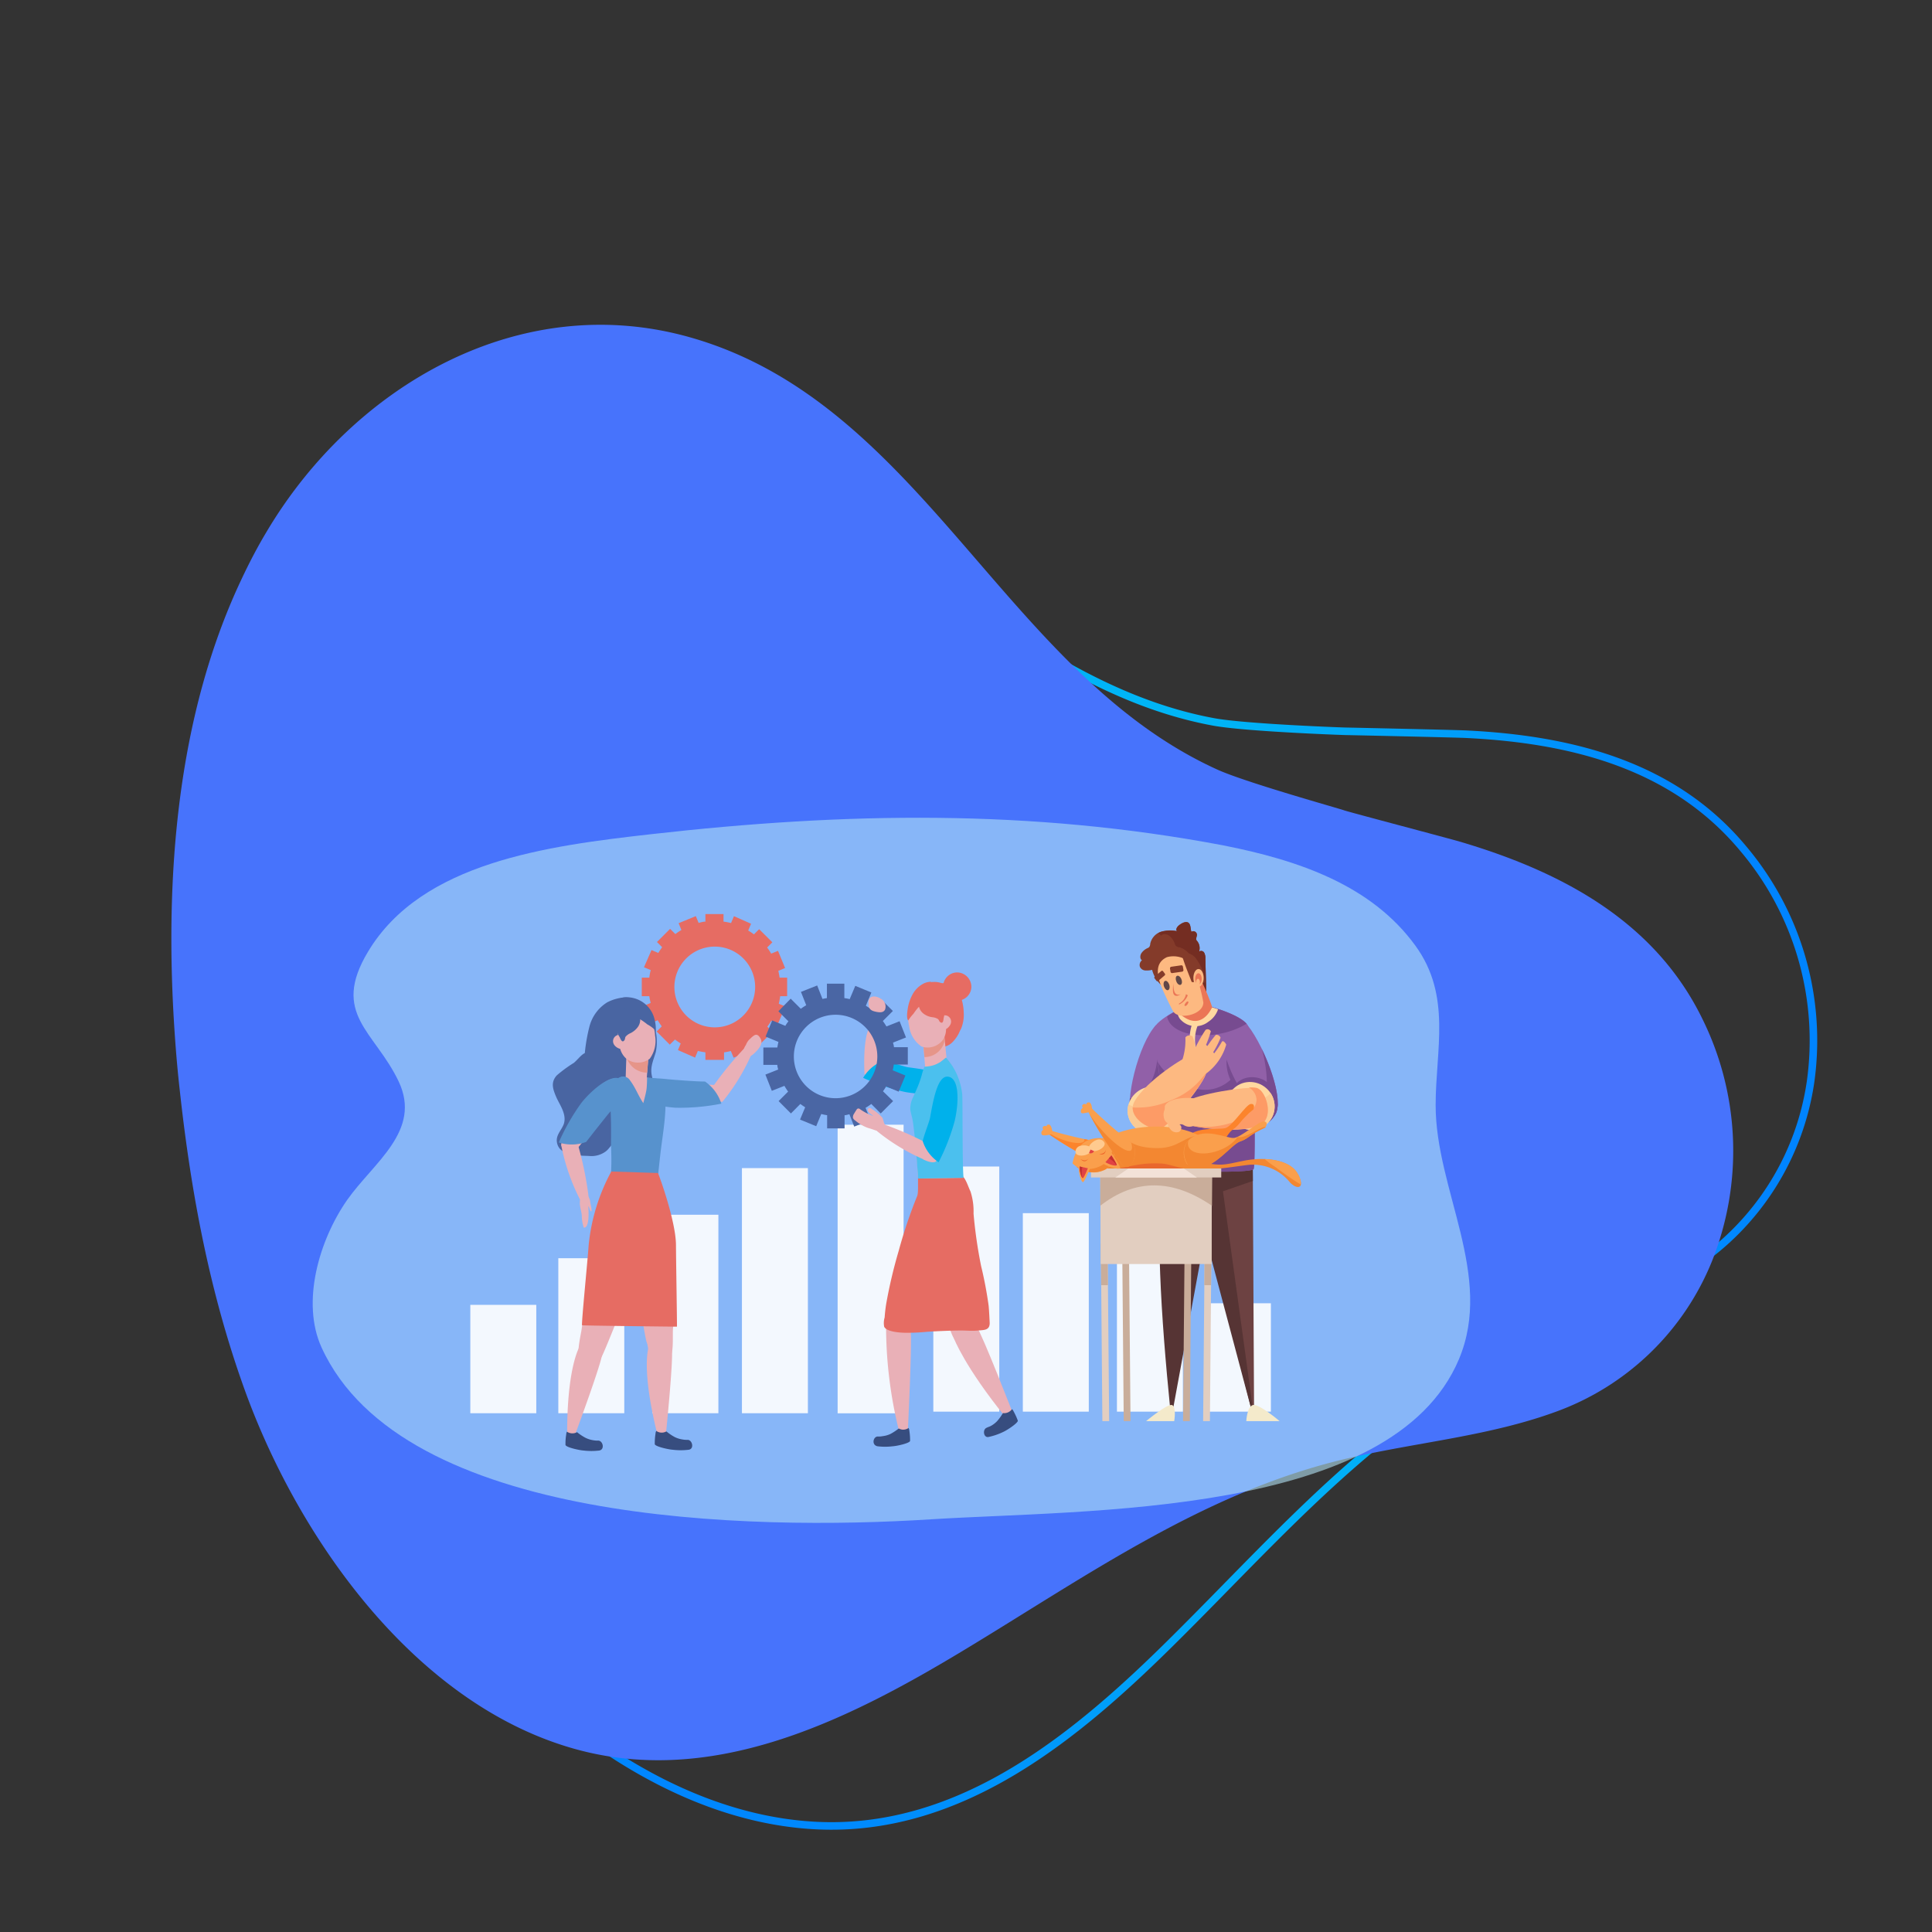 <svg xmlns="http://www.w3.org/2000/svg" xmlns:xlink="http://www.w3.org/1999/xlink" viewBox="0 0 256 256"><rect x="0" y="0" width="256" height="256" fill="#333333" stroke="none"/><defs><style>.cls-1{isolation:isolate;}.cls-2{fill:none;stroke-miterlimit:10;stroke:url(#radial-gradient);}.cls-3{fill:#4773fc;}.cls-4{fill:#b3e2f5;opacity:0.6;mix-blend-mode:multiply;}.cls-5{fill:#fff;opacity:0.9;}.cls-6{fill:#e66c63;}.cls-7{fill:#4965a2;}.cls-8{fill:#e9b0b7;}.cls-9{fill:#5792cd;}.cls-10{fill:#374d7f;}.cls-11{fill:#e69589;}.cls-12{fill:#00b1eb;}.cls-13{fill:#4a66a4;}.cls-14{fill:#4bc0ee;}.cls-15{fill:#563434;}.cls-16{fill:#6d4242;}.cls-17{fill:#9160a8;}.cls-18{fill:#774b90;}.cls-19{fill:#ffd8a0;}.cls-20{fill:#fbca93;}.cls-21{fill:#fdb981;}.cls-22{fill:#fd9b66;}.cls-23{fill:#fa9f4c;}.cls-24{fill:#fc842c;}.cls-25{fill:#c9ad9a;}.cls-26{fill:#e2cec0;}.cls-27{fill:#f38731;}.cls-28{fill:#e9672d;}.cls-29{fill:#f3e2d8;}.cls-30{fill:#e14343;}.cls-31{fill:#c53030;}.cls-32{fill:#f4eacb;}.cls-33{fill:#ffca8f;}.cls-34{fill:#ed6228;}.cls-35{fill:#843b2a;}.cls-36{fill:#742d22;}.cls-37{fill:#eb7656;}.cls-38{fill:#604747;}</style><radialGradient id="radial-gradient" cx="133.87" cy="149.27" r="100.3" gradientUnits="userSpaceOnUse"><stop offset="0.1" stop-color="#00f5eb"></stop><stop offset="0.68" stop-color="#00a9f8"></stop><stop offset="1" stop-color="#0084ff"></stop></radialGradient></defs><g class="cls-1"><g id="Layer_1" data-name="Layer 1"><path class="cls-2" d="M231,112.46c-9.24-11.12-22.82-14.49-36.66-15.17-1.49-.08-15.49-.38-16.06-.39s-13.39-.48-17.51-1.25C130.4,90,111.28,57.83,79.39,56.6c-23.58-.9-42,16.89-48.51,38.42-.69,2.26-1.26,4.55-1.72,6.84h0c-4,19.7-.5,40.77,5.42,59.72.84,2.68,1.74,5.36,2.71,8,4.73,13,10.25,25.11,17.59,36.21,11.48,17.4,31.51,35.05,53.33,36.11,19.27.93,34.64-12,47.5-24.79,13.59-13.49,26.3-28.29,43.68-37,.18-.1.38-.19.57-.28,8.16-4,16.86-7,24.44-12.09a35.26,35.26,0,0,0,15.51-24.41h0A39.38,39.38,0,0,0,231,112.46Z"></path><path class="cls-3" d="M225.57,135c-6.34-13-18.73-19.5-32-23.44-1.43-.43-15-4-15.51-4.2s-12.9-3.65-16.72-5.37c-28.17-12.76-39.12-48.5-69.79-57.26-22.7-6.49-44.8,6.43-56.26,25.79-1.2,2-2.3,4.12-3.29,6.23v0c-8.59,18.17-10.17,39.48-8.91,59.3.18,2.8.41,5.62.73,8.42,1.5,13.77,4,26.83,8.48,39.35,7,19.63,22.28,41.54,43.23,47.74,18.5,5.49,36.5-3.45,52-12.79,16.4-9.88,32.26-21.24,51.22-25.57l.62-.14c8.88-2,18.05-2.83,26.61-5.93a35.26,35.26,0,0,0,20.86-20h0A39.42,39.42,0,0,0,225.57,135Z"></path><path class="cls-4" d="M162,112c-25.45-4.81-50-4.38-75.68-1.47-13.84,1.56-30.43,3.72-37.54,15.55-5,8.3.9,10.56,4.06,17.25C55.9,149.85,49.53,154,46,159c-3.72,5.33-6.12,13.57-3.39,19.55,10.71,23.46,57,24.28,80.7,22.77,20.67-1.31,61.17-.28,70-21.2,4.68-11.11-3.1-22.49-3.08-33.7,0-7.28,2.15-14.48-2.68-21.11C181.78,117.36,172.22,114,162,112Z"></path><rect class="cls-5" x="110.99" y="149.03" width="8.74" height="38.24"></rect><rect class="cls-5" x="98.31" y="154.78" width="8.74" height="32.48"></rect><rect class="cls-5" x="86.45" y="160.96" width="8.74" height="26.3"></rect><rect class="cls-5" x="62.32" y="172.9" width="8.74" height="14.36"></rect><rect class="cls-5" x="73.98" y="166.72" width="8.74" height="20.54"></rect><rect class="cls-5" x="123.67" y="154.57" width="8.74" height="32.48"></rect><rect class="cls-5" x="135.53" y="160.75" width="8.74" height="26.3"></rect><rect class="cls-5" x="159.66" y="172.69" width="8.74" height="14.36"></rect><rect class="cls-5" x="148" y="166.51" width="8.74" height="20.54"></rect><path class="cls-6" d="M104.3,132v-2.46h-1a8.43,8.43,0,0,0-.17-.9l.9-.37-.94-2.28-.9.37q-.25-.42-.54-.81l.69-.69-1.75-1.74-.69.69a6.72,6.72,0,0,0-.76-.51l.38-.9-2.27-1-.38.91a7.6,7.6,0,0,0-1-.19v-1H93.47v1c-.3,0-.6.1-.9.17l-.37-.9-2.28.94.37.9a7.46,7.46,0,0,0-.8.54l-.7-.69-1.74,1.74.69.69c-.18.24-.35.5-.51.76l-.9-.38-1,2.28.9.37a6,6,0,0,0-.19,1h-1V132h1a8.43,8.43,0,0,0,.18.9l-.9.37.94,2.28.89-.36q.25.42.54.81l-.68.68,1.74,1.74.69-.68a7.85,7.85,0,0,0,.76.52l-.37.88,2.27,1,.37-.89c.32.08.64.14,1,.19v1h2.47v-1a6.83,6.83,0,0,0,.9-.18l.37.89,2.28-.94-.37-.89a7.13,7.13,0,0,0,.81-.54l.68.68,1.75-1.74-.68-.68c.18-.25.35-.5.51-.77l.89.38,1-2.28-.89-.37a9.59,9.59,0,0,0,.19-1Zm-9.6,4.13a5.35,5.35,0,1,1,5.36-5.35A5.35,5.35,0,0,1,94.7,136.13Z"></path><path class="cls-7" d="M78.11,136a23,23,0,0,0-.62,3.54c-.5.23-1,.93-1.46,1.3a17.84,17.84,0,0,0-2.25,1.65c-.83.92-.53,1.8-.09,2.84s1.47,2.32,1,3.65c-.36.91-1.18,1.53-.83,2.65.49,1.56,2.88,1.48,4.18,1.54a3.19,3.19,0,0,0,2.21-.59c.56-.41.81-1.13,1.5-1.37,1.14-.38,2.9.78,3.75-.06,1.2-1.22,1.36-4.19,1.41-5.78a8,8,0,0,0-.46-2.51c-.39-1.37.07-2.17.45-3.47a6.85,6.85,0,0,0,0-2.67,5.64,5.64,0,0,0-.29-2.07,3.8,3.8,0,0,0-3.28-2.5,5.87,5.87,0,0,0-2.88.67A5.33,5.33,0,0,0,78.11,136Z"></path><path class="cls-8" d="M95.79,144.09c.08.15.28,1.71-.36,1.8a56,56,0,0,1-6.11.5c-2.56.1-5.41-.68-5.21-2.22.18-1.35,3.84-.79,6.8-.47.63.07,1.43-.08,3.48.05C94.39,143.75,95.49,143.76,95.79,144.09Z"></path><path class="cls-8" d="M95.72,146c-.38,0-1.5-.26-1.65-.82s0-.63,0-.63a44.7,44.7,0,0,1,4.35-5.43c1.32-1.38,1.21.45,1.21.45A26.81,26.81,0,0,1,95.72,146Z"></path><path class="cls-9" d="M93.42,143.31c-1.29,0-4.33-.25-4.84-.3-3-.32-4.39-.11-4.57,1.24-.2,1.54,3,2.36,5.51,2.53a28.16,28.16,0,0,0,6.06-.54A5.58,5.58,0,0,0,93.42,143.31Z"></path><path class="cls-8" d="M85.94,178.56s-1,2.69,1.12,11.34c.17.7.71.65,1,.43a.6.6,0,0,0,.19-.43s1-9.86.77-11.08S85.94,178.56,85.94,178.56Z"></path><path class="cls-8" d="M89.18,176c-.08.65.1,3.08-.3,3.59a1.88,1.88,0,0,1-2.57.27c-.44-.39-.4-1.53-.62-2s-1.72-9.89-1.84-12c-.14-2.43-.09-1.8-.12-4.23l0-2.89c0-.57-.15-1.42.58-1.56s1-1.67,1.8-1.23c1,.54,1.45,2.43,1.81,3.36A24.37,24.37,0,0,1,89.21,168c0,2.1.15,4.2.05,6.29C89.23,174.85,89.24,175.42,89.18,176Z"></path><path class="cls-10" d="M91.18,190.79c-.34,0-.45,0-.79-.06a3.41,3.41,0,0,1-1-.32,6.71,6.71,0,0,1-1-.67l-.1-.07a1.23,1.23,0,0,1-1.22,0,.21.21,0,0,1-.1-.08l0,0a.76.76,0,0,0-.11.37,8.24,8.24,0,0,0-.1,1.4c.07.32,1.81.7,2.38.74a8.76,8.76,0,0,0,2.11,0C92,192,91.76,190.88,91.18,190.79Z"></path><path class="cls-8" d="M81.35,138.39c.23.43,1.08.84,1.13.4a2.62,2.62,0,0,0-.28-1.25c-.23-.43-.17-.51-.56-.3A.84.84,0,0,0,81.35,138.39Z"></path><path class="cls-8" d="M83.05,139.07c.07-1,2.89.83,2.89.83l-.3,3.67s0-.15-1.41-.11c-.85,0-1.37.28-1.33-.51C82.92,142.46,83,139.41,83.05,139.07Z"></path><path class="cls-11" d="M83,140a2.83,2.83,0,0,0,2.74,2.13l.19-2.23s-2.82-1.79-2.89-.83c0,.11,0-.19,0,.23C83,139.32,83,140,83,140Z"></path><path class="cls-8" d="M86.09,140.29a2.58,2.58,0,0,1-3.09,0,2.65,2.65,0,0,1-.85-1.43c-.15-.64-.13-1.25-.28-1.89a4.05,4.05,0,0,1-.12-.84,2.4,2.4,0,0,1,.38-1.3,3.69,3.69,0,0,1,1-.85,3.29,3.29,0,0,1,1-.58.92.92,0,0,1,.67.2,4.68,4.68,0,0,1,2,3.62A4,4,0,0,1,86.09,140.29Z"></path><path class="cls-8" d="M76.91,178.24s-1.7,2.34-1.76,11.26c0,.72.53.81.86.67a.6.6,0,0,0,.3-.37s3.45-9.29,3.51-10.53S76.91,178.24,76.91,178.24Z"></path><path class="cls-8" d="M77.08,176.05c-.08.65-.62,2.89-.35,3.48a1.74,1.74,0,0,0,2.41.59c.51-.27.23.13.56-.31s4.29-10.42,4.88-12.4c.69-2.34.49-1.74,1.08-4.1.23-.93.46-1.87.68-2.8.13-.56.48-1.35-.2-1.65s-.64-1.87-1.48-1.61c-1,.31-2,2-2.52,2.86a24.42,24.42,0,0,0-3.28,8.19c-.49,2-1.11,4.06-1.49,6.12C77.28,174.93,77.15,175.49,77.08,176.05Z"></path><path class="cls-8" d="M87,157.59c.22-4.34,1.06-10.73.52-11.35-1-1.08.38-1.72-.32-2.59-1-1.3-4.4-1.58-5.7.3-.44.64.08,2.4,0,2.88-.23,1.06-.32,6.35-.58,10.61Z"></path><path class="cls-9" d="M87,142.93a9.24,9.24,0,0,0-1.26-.16s0,1.22-.1,1.74-.24,1.05-.4,1.66c-.71-1.06-1-2-1.75-3a1.07,1.07,0,0,0-1.8-.07,7.41,7.41,0,0,0-.64,1.72,4.06,4.06,0,0,0-.16,2c.1,1.67.08,3.35.07,5a35,35,0,0,1-.15,5.61l6.19.12c.19-.16.14-1.27.16-1.5.11-1,.22-2.07.34-3.11.24-2.12.64-4.24.68-6.38a5.14,5.14,0,0,0-.74-3C87.23,143.29,87.39,143.07,87,142.93Z"></path><path class="cls-8" d="M75.67,152.79c-.17,0-1.56-.74-1.27-1.32a56.85,56.85,0,0,1,3.1-5.29c1.39-2.15,3.68-4,4.82-3s-1.57,3.61-3.53,5.84c-.42.47-.75,1.21-2,2.82C76.75,151.85,76.11,152.74,75.67,152.79Z"></path><path class="cls-7" d="M82.5,132.31a3.62,3.62,0,0,1,.56.28,2.91,2.91,0,0,1,1.17.91,5.74,5.74,0,0,1,.46.93,1.68,1.68,0,0,1-.17,1.65,2.66,2.66,0,0,1-1,.83,1.74,1.74,0,0,0-.62.45c-.1.15-.06.34-.16.47-.33.46-.54-.23-.65-.44q.09.17-.15-.24a4.82,4.82,0,0,0-1-1.56,2,2,0,0,1-.69-1.86c.2-.7,1.23-1.2,1.86-1.4A.83.83,0,0,1,82.5,132.31Z"></path><path class="cls-7" d="M86.45,135A5.88,5.88,0,0,0,85,133a3.72,3.72,0,0,0-1.67-.81,2.26,2.26,0,0,0-1.07.06c-.15.85.87,1.68,1.41,2.25.36.39.79.38,1.22.6a9.08,9.08,0,0,1,.89.64,4.51,4.51,0,0,1,.92.65C87,136.14,86.58,135.2,86.45,135Z"></path><path class="cls-6" d="M89.57,165c0-3-2.08-8.89-2.39-9.57L81,155.23A25.67,25.67,0,0,0,78,165c-.14,2.1-.94,10-.88,10.6,0,.06,12.58.19,12.58.19C89.72,175.25,89.58,167.09,89.57,165Z"></path><path class="cls-8" d="M74.37,151.76c.26-.28,1.16-1,1.68-.75s.46.43.46.43a44.92,44.92,0,0,1,1.44,6.8c.22,1.91-1.12.66-1.12.66A27.24,27.24,0,0,1,74.37,151.76Z"></path><path class="cls-8" d="M78.23,159.42a2,2,0,0,0-.43-1.12h0v.14s0-.14,0,.05v0a.39.39,0,0,0-.38-.24c-.54,0-.6.85-.59,1.24s.2,1,.26,1.54a5.2,5.2,0,0,0,.26,1.63c.63.1.69-1.41.61-2.7,0-.45.2.53.36.55S78.3,159.71,78.23,159.42Z"></path><path class="cls-9" d="M77.67,151.31c.77-1,2.69-3.41,3-3.79,2-2.23,2.61-3.53,1.61-4.46s-3.64,1.07-5.24,3.07a28.37,28.37,0,0,0-3,5.25A5.55,5.55,0,0,0,77.67,151.31Z"></path><path class="cls-8" d="M98.84,138.46a1.92,1.92,0,0,0-.37,1.15l0,0,.1-.11s-.06.13,0,0l0,0a.42.42,0,0,0,.16.43c.47.32,1-.14,1.34-.48s1-1,.78-1.67c-.09-.25-.35-.68-.66-.67s-.69.45-.86.59A2,2,0,0,0,98.84,138.46Z"></path><path class="cls-10" d="M79.34,190.89c-.34,0-.45,0-.79-.06a3.44,3.44,0,0,1-1-.33,6.74,6.74,0,0,1-1-.66l-.09-.07a1.28,1.28,0,0,1-1.23,0,.15.15,0,0,1-.09-.08.08.08,0,0,0,0,0,.66.66,0,0,0-.11.36,7.49,7.49,0,0,0-.1,1.41c.07.32,1.8.7,2.37.74a8.84,8.84,0,0,0,2.12,0C80.13,192.06,79.92,191,79.34,190.89Z"></path><path class="cls-8" d="M114.55,142.34c.33.18,1.38.55,1.78.16s.29-.54.29-.54c-.07-1.3-.18-2.59-.35-3.87a5.2,5.2,0,0,0-.28-1.74c-.31-.4-.09-.75-.55-.8C115.6,135.85,114.28,136.15,114.55,142.34Z"></path><path class="cls-12" d="M117.07,140.54c1.23.26,2.77.82,3.26.88,2.86.37,5.56.83,5.42,2.15-.16,1.5-3.34,1.56-5.79,1.13a27.66,27.66,0,0,1-5.59-1.88A5.36,5.36,0,0,1,117.07,140.54Z"></path><path class="cls-13" d="M120.29,141.06v-2.3h-1.84c0-.21-.08-.41-.12-.61l1.72-.68-.85-2.15-1.74.69q-.22-.37-.48-.72l1.33-1.33-1.64-1.63-1.34,1.34a6.25,6.25,0,0,0-.6-.4l.73-1.76-2.13-.88-.74,1.76c-.23-.06-.47-.1-.71-.14v-1.91h-2.31v1.91l-.59.11-.7-1.78-2.15.85.7,1.77a6.84,6.84,0,0,0-.72.47l-1.34-1.34L103.14,134l1.33,1.33a4.89,4.89,0,0,0-.41.6l-1.74-.72-.88,2.14,1.71.71c-.06.24-.11.49-.15.74h-1.85v2.3H103c0,.21.07.42.11.62l-1.69.67.85,2.15,1.67-.66a7.57,7.57,0,0,0,.49.76l-1.26,1.26,1.63,1.64,1.25-1.26c.21.16.42.3.64.44l-.68,1.63,2.14.88.67-1.62a6.33,6.33,0,0,0,.78.16v1.75h2.31v-1.75c.21,0,.43-.08.64-.13l.64,1.64,2.15-.85-.65-1.64a6.72,6.72,0,0,0,.76-.51l1.25,1.26,1.64-1.64L117,144.6c.15-.21.29-.42.42-.64l1.66.69.89-2.14-1.68-.69a6.36,6.36,0,0,0,.14-.76Zm-9.57,4.46a5.53,5.53,0,1,1,5.53-5.53A5.54,5.54,0,0,1,110.72,145.52Z"></path><path class="cls-6" d="M127.7,134.22a4.72,4.72,0,0,1-.36,2.1c-.11.2-.21.41-.3.62a4.57,4.57,0,0,1-.79,1.11c-.85.89-1.89.75-3,.61a2.6,2.6,0,0,1-2.29-1.45c-.86-1.6-.25-3.52.31-5.11.62-1.79,1.86-1.58,3.59-1.81C126.79,130,127.66,132.28,127.7,134.22Z"></path><path class="cls-8" d="M126,135.56c-.1.46-.77,1.08-.94.68a2.48,2.48,0,0,1-.1-1.24c.09-.46,0-.52.44-.44A.83.83,0,0,1,126,135.56Z"></path><path class="cls-8" d="M125.11,137.1c-.07-.93-2.81.8-2.81.8l.29,3.57s0-.14,1.38-.11c.82,0,1.52,0,1.48-.79C125.42,140.1,125.14,137.42,125.11,137.1Z"></path><path class="cls-11" d="M125.15,138a2.74,2.74,0,0,1-2.66,2.07l-.19-2.17s2.74-1.73,2.81-.8l.08.83A.43.43,0,0,0,125.15,138Z"></path><path class="cls-8" d="M122.11,138.67a2.52,2.52,0,0,0,2.86-.93,2.59,2.59,0,0,0,.38-1.57c0-.63-.23-1.2-.28-1.84a4.4,4.4,0,0,0-.12-.81,2.32,2.32,0,0,0-.73-1.1,3.55,3.55,0,0,0-1.2-.5,2.89,2.89,0,0,0-1.12-.24c-.26,0-.39.2-.56.38a4.55,4.55,0,0,0-.87,3.94A3.85,3.85,0,0,0,122.11,138.67Z"></path><path class="cls-8" d="M121.29,161a11.64,11.64,0,0,0,1,4c2,5.28,3.24,10.89,4.1,12.33s3.92-1.86,3.92-1.86-3.8-15.74-4.67-16.75S121.22,159.59,121.29,161Z"></path><path class="cls-8" d="M126.39,177.32s1.43,3.79,6.89,10.52c.73.9,1-.4,1-.4s-4.13-10.64-4.85-11.61S126.39,177.32,126.39,177.32Z"></path><path class="cls-8" d="M121.42,160.2a11.55,11.55,0,0,0-1.56,3.78,78.24,78.24,0,0,0-2.5,11.28c-.2,1.81,2.65,1.91,2.65,1.91s6.38-14.88,6.28-16.22S122.22,159,121.42,160.2Z"></path><path class="cls-8" d="M117.41,175.41a57.57,57.57,0,0,0,1.72,14.22c.27,1.13,1.16,0,1.16,0s.61-12.19.36-13.37S117.41,175.41,117.41,175.41Z"></path><path class="cls-6" d="M117.45,172.63a64.86,64.86,0,0,1,1.63-6.88,64,64,0,0,1,2.45-7.27c.27-.63-.08-3.3.33-3.58,1-.63,3.41.14,4.72.4a2.2,2.2,0,0,1,.78.39c.62.39.91,1.54,1.23,2.17a8.53,8.53,0,0,1,.41,2.95,62.28,62.28,0,0,0,1,6.94,52.46,52.46,0,0,1,1,5.27c.07.75.1,1.53.14,2.28,0,1-.76.92-1.54,1s-1.46,0-2.2,0c-1.48,0-3,.08-4.47.16a27.06,27.06,0,0,1-2.85.14c-.68,0-2.58-.09-2.92-.8a2.57,2.57,0,0,1,.06-1.23Q117.29,173.56,117.45,172.63Z"></path><path class="cls-8" d="M121.66,156.16c-.21-4.22-1-10.43-.5-11,.94-1.06,1-3.36,1.66-4.21,1-1.27,1.89-1.86,3.15,0,.43.62,1,4.35,1.07,4.81.22,1,.31,6.17.56,10.31Z"></path><path class="cls-14" d="M121.66,156.16c-.22-3.09-.43-5.65-.69-7.47-.08-.56-.25-1.09-.35-1.64a3.4,3.4,0,0,1,.36-1.65c.21-.47.43-.93.62-1.4a14.05,14.05,0,0,0,.5-1.42c.05-.15.3-1.23.45-1.24s.58-.05.8-.1a3.57,3.57,0,0,0,1.13-.45c.09,0,.86-.68.88-.65A8.73,8.73,0,0,1,127.5,145c.07.6,0,9.78.18,11.07Z"></path><path class="cls-8" d="M122.54,153.69c.32-.19,1.18-.9,1.06-1.44s-.32-.53-.32-.53a42.93,42.93,0,0,0-6.17-2.74c-1.77-.6-.86.93-.86.93A26.43,26.43,0,0,0,122.54,153.69Z"></path><path class="cls-8" d="M122.34,153.61c.12.12,1.51.73,1.77.16a54,54,0,0,0,2.14-5.56c.79-2.36.84-5.24-.65-5.47-1.31-.2-1.79,3.37-2.29,6.22-.11.6-.47,1.3-.91,3.25C122.4,152.21,122.11,153.24,122.34,153.61Z"></path><path class="cls-12" d="M122.26,151.19c.32-1.22.95-2.72,1-3.21.5-2.84,1.09-5.52,2.4-5.31,1.49.23,1.4,3.4.85,5.83a27.65,27.65,0,0,1-2.14,5.5A5.34,5.34,0,0,1,122.26,151.19Z"></path><path class="cls-6" d="M123.18,130.23a5.12,5.12,0,0,0-.44.41,2.83,2.83,0,0,0-.83,1.19,5.7,5.7,0,0,0-.17,1,1.63,1.63,0,0,0,.64,1.49,2.41,2.41,0,0,0,1.2.47,1.76,1.76,0,0,1,.71.24c.13.11.15.3.28.4.44.33.44-.38.48-.6,0,.11,0,0,.07-.27a4.83,4.83,0,0,1,.54-1.75,1.94,1.94,0,0,0,.11-1.92,2.79,2.79,0,0,0-2.13-.77A.76.76,0,0,0,123.18,130.23Z"></path><path class="cls-10" d="M116.24,190.35c.34,0,.44,0,.77-.06A3.21,3.21,0,0,0,118,190a7.24,7.24,0,0,0,1-.65l.09-.07a1.2,1.2,0,0,0,1.19,0,.14.14,0,0,0,.1-.08l0,0a.76.76,0,0,1,.11.36,7.9,7.9,0,0,1,.1,1.37c-.07.31-1.76.68-2.31.71a8.26,8.26,0,0,1-2,0C115.48,191.49,115.68,190.43,116.24,190.35Z"></path><path class="cls-10" d="M130.67,189.22c.29-.16.41-.15.7-.32a3.33,3.33,0,0,0,.78-.62,7.2,7.2,0,0,0,.69-.95.31.31,0,0,1,.07-.09,1.25,1.25,0,0,0,1.11-.43.18.18,0,0,0,.06-.1l0,0a.8.8,0,0,1,.22.29,8.75,8.75,0,0,1,.57,1.25c0,.32-1.41,1.25-1.92,1.48a8.41,8.41,0,0,1-1.94.67C130.35,190.56,130.17,189.5,130.67,189.22Z"></path><path class="cls-6" d="M120.26,133.81a5.75,5.75,0,0,1,.77-2.24,3.54,3.54,0,0,1,1.32-1.23,2.28,2.28,0,0,1,1-.25c.38.75-.33,1.81-.67,2.49-.23.47-.62.59-1,.91a7.94,7.94,0,0,0-.65.85,4.79,4.79,0,0,0-.67.87C120.1,135.06,120.21,134.08,120.26,133.81Z"></path><path class="cls-8" d="M115.6,147l-.19-.14a.33.33,0,0,0-.33,0,.32.32,0,0,0-.06.38.77.77,0,0,0,.14.21,3.73,3.73,0,0,0,.38.28.71.71,0,0,1,.15.15A7.75,7.75,0,0,1,114,147a.41.41,0,0,0-.31-.12.39.39,0,0,0-.21.19c-.11.16-.21.33-.31.5a.75.75,0,0,0-.14.57.76.76,0,0,0,.3.34,5.46,5.46,0,0,0,1.75,1c.52.13,1,.36,1.53.47a8.7,8.7,0,0,0,.69-.8.72.72,0,0,0-.15-.32,6.55,6.55,0,0,0-.22-.72A5.86,5.86,0,0,0,115.6,147Z"></path><path class="cls-6" d="M128.71,130.85a1.87,1.87,0,1,1-1.87-2A1.92,1.92,0,0,1,128.71,130.85Z"></path><path class="cls-8" d="M116.72,132.34a1.18,1.18,0,0,1,.56,1.42c-.21.47-.78.39-1.19.31-.69-.14-1-.36-1-1.12C115,131.87,116,131.87,116.72,132.34Z"></path><path class="cls-15" d="M161.38,154.39l-6,32.61h-.29c-1.3-13-2-24.63-1-33Z"></path><polygon class="cls-16" points="166 154.82 166.17 187 165.88 187 159.81 162.7 157.92 161.79 157.12 154.6 166 154.82"></polygon><polygon class="cls-15" points="162.05 157.85 166.01 156.48 166 154.82 157.12 154.6 157.79 162.21 159.55 163.19 165.88 187 166.06 187 162.05 157.85"></polygon><path class="cls-17" d="M153.15,135.85c-2.26,2.46-4.26,10.11-3.14,12.55s4.9,2.23,5.43,1.32-.08-3.8.54-5.77C157.39,139.49,153.15,135.85,153.15,135.85Z"></path><path class="cls-18" d="M155.33,138.64c-.15.82-1.88.93-2,1.88-.35,3.09-2.14,5.35-3.61,5a6.16,6.16,0,0,0,.28,2.85c1.12,2.45,4.9,2.23,5.43,1.32s-.08-3.8.54-5.77A6.78,6.78,0,0,0,155.33,138.64Z"></path><path class="cls-17" d="M154.39,148.08c-.8-6-1.55-10.58-1.48-11.72s4.66-3.59,5.75-3.41,5.66,1.41,6.63,2.84,1.13,18.54.81,19.12-11.07.4-11.44-.29S154.39,148.08,154.39,148.08Z"></path><path class="cls-18" d="M164,141.88a5,5,0,0,1-3.71,2.49c-3.2.36-6.17-2.21-6.89-3.71.27,2,.65,4.55,1,7.42,0,0-.1,5.85.27,6.54s11.13.86,11.44.29c.23-.4.21-8.84-.14-14.4C165.8,138.09,164.8,140.48,164,141.88Z"></path><path class="cls-17" d="M164.94,135.42c2.21,2.33,5.25,9.75,4.13,12.06s-4.37,1.94-4.9,1.07,0-3.56-1.08-5.74C161.11,138.84,164.94,135.42,164.94,135.42Z"></path><path class="cls-18" d="M167.2,139a16.18,16.18,0,0,1,.44,2c.61,3.73-.06,6.94-1.5,7.17-.77.13-1.59-.62-2.29-1.92a6.65,6.65,0,0,0,.32,2.34c.53.87,3.79,1.25,4.9-1.07C169.82,145.92,168.69,142.05,167.2,139Z"></path><path class="cls-18" d="M168.89,147.71a3.49,3.49,0,0,0-1.39-4.58c-1.54-.82-3.61-.36-4.14,1.27a4.29,4.29,0,0,0,1.81,4.37A2.57,2.57,0,0,0,168.89,147.71Z"></path><path class="cls-18" d="M168.48,147.49c-1.33.6-3.71-1.83-5.3-5.4-.25-.58-.47-1.14-.65-1.69A5.61,5.61,0,0,0,163,143c1.08,2.18.64,4.73,1.16,5.59s3.79,1.25,4.9-1.07a3.3,3.3,0,0,0,.24-1.47A1.75,1.75,0,0,1,168.48,147.49Z"></path><ellipse class="cls-19" cx="152.71" cy="147.09" rx="3.32" ry="3.12" transform="translate(-36.51 51.43) rotate(-17.11)"></ellipse><path class="cls-20" d="M154.36,144.32a3.44,3.44,0,0,1-3.18,2.4,3.48,3.48,0,0,1-1.65-.36,2.94,2.94,0,0,0-.12.84,3.09,3.09,0,0,0,3.3,3A3.36,3.36,0,0,0,156,147,3,3,0,0,0,154.36,144.32Z"></path><ellipse class="cls-19" cx="165.71" cy="146.52" rx="3.13" ry="3.22" transform="translate(-53.96 172.41) rotate(-48.2)"></ellipse><path class="cls-20" d="M168.37,144.85a3.14,3.14,0,0,1-3.78.59,3.25,3.25,0,0,1-1.23-1.12,2.83,2.83,0,0,0-.48.69,3.21,3.21,0,0,0,1.4,4.29,3.12,3.12,0,0,0,4.27-1.27A3.19,3.19,0,0,0,168.37,144.85Z"></path><path class="cls-21" d="M150.33,145.94c1.55-2.77,6.93-6.1,7.28-6s2.5.53,2.27,2.06-4.69,6.85-5.9,7.5S149.12,148.09,150.33,145.94Z"></path><path class="cls-22" d="M155.27,145.74a10.57,10.57,0,0,1-5.18,1c-.06,1.81,2.83,3.28,3.89,2.71s5.51-5.78,5.88-7.41A9.78,9.78,0,0,1,155.27,145.74Z"></path><path class="cls-21" d="M166.72,149.21c-3,1.08-9.09.07-9.29-.21S156,147,157.2,146s8-2.1,9.29-1.8S169,148.38,166.72,149.21Z"></path><path class="cls-22" d="M166.49,144.15a4.21,4.21,0,0,0-1-.05,2,2,0,0,1,1,1.5c.12,1.65-2.33,3.29-5.47,3.64a8.91,8.91,0,0,1-3.61-.26v0c.2.28,6.3,1.29,9.29.21C169,148.38,167.8,144.45,166.49,144.15Z"></path><path class="cls-23" d="M146.45,154.49a47,47,0,0,1-7.53-4.25.27.27,0,0,1,.32-.43,57.35,57.35,0,0,0,7,1.6C147.68,151.56,148.42,155.2,146.45,154.49Z"></path><path class="cls-24" d="M146.28,151.41c-.51,0-1.51-.25-2.61-.48a.3.3,0,0,1,0,.23c-.18.47-1.57.37-3.09-.23a7.86,7.86,0,0,1-1.75-.93.36.36,0,0,0,.09.24,47,47,0,0,0,7.53,4.25C148.42,155.2,147.68,151.56,146.28,151.41Z"></path><path class="cls-24" d="M158.41,154.83c2.63-.72,3.86-4.42,4.92-5.14s.84-1.1,2.76-2.69c0,0,.3-.78-.35-.72s-2.42,2.94-3.37,3.2-3.91-.34-5.39,1.44S157.42,155.11,158.41,154.83Z"></path><polygon class="cls-25" points="149.51 155.88 148.62 155.88 148.9 188.31 149.8 188.31 149.51 155.88"></polygon><polygon class="cls-25" points="157.05 155.88 157.94 155.88 157.66 188.31 156.76 188.31 157.05 155.88"></polygon><polygon class="cls-26" points="146.68 155.88 145.79 155.88 146.07 188.31 146.97 188.31 146.68 155.88"></polygon><polygon class="cls-26" points="159.71 155.88 160.6 155.88 160.32 188.31 159.42 188.31 159.71 155.88"></polygon><polygon class="cls-25" points="145.86 164.79 145.91 170.29 146.81 170.29 146.76 164.79 145.86 164.79"></polygon><polygon class="cls-25" points="159.63 164.79 159.58 170.29 160.47 170.29 160.52 164.79 159.63 164.79"></polygon><rect class="cls-26" x="145.84" y="155.88" width="14.71" height="11.61"></rect><path class="cls-25" d="M160.59,155.36h-14.8v4.41c4.66-3.64,9.59-3.56,14.8,0Z"></path><path class="cls-23" d="M145.48,151.66c2.84-2.8,10.8-3.32,14.36-.59l-1.09,4H146.46Z"></path><path class="cls-27" d="M153.42,152.13c-3.14,0-3.7-1-4.71-1.33-.17.13-3,.7-3.18.85l.93,3.43h12.29l1.09-4-.79-.57C157.09,150.36,156.28,152.13,153.42,152.13Z"></path><path class="cls-28" d="M153.88,154.17c-3.45-.16-4.27.66-7.44.83l0,.08h12.29C156.58,155,155.11,154.23,153.88,154.17Z"></path><path class="cls-23" d="M158.18,154.91c2.74,0,4.89-3.24,6.11-3.66s1.1-.84,3.37-1.86c0,0,.5-.68-.15-.8s-3.11,2.2-4.09,2.2-3.68-1.36-5.58,0S157.16,154.91,158.18,154.91Z"></path><path class="cls-27" d="M164,150.65a5,5,0,0,1-2.11,1.63c-1.83.81-3.76.73-4.32-.18a1.13,1.13,0,0,1-.08-1c-1.3,1.42-.2,3.81.74,3.81,2.74,0,4.89-3.24,6.11-3.66s1.1-.84,3.37-1.86C167.41,149,164.92,151,164,150.65Z"></path><path class="cls-27" d="M171.93,155.52c-1-1.86-4.32-2.28-7.14-1.71s-3.09.84-6.74-.15l-1.13,1c2,.79,6.94-.15,8.54-.31a6.3,6.3,0,0,1,5.49,2.35C172,157.76,173,157.38,171.93,155.52Z"></path><path class="cls-23" d="M167.56,153.58a15,15,0,0,0,1.35,1c1.35,1,2.56,1.88,3.44,2.35a2.32,2.32,0,0,0-.42-1.46C171.24,154.26,169.5,153.66,167.56,153.58Z"></path><rect class="cls-26" x="144.56" y="154.83" width="17.26" height="1.19"></rect><polygon class="cls-29" points="156.86 154.83 149.52 154.83 147.78 156.03 158.6 156.03 156.86 154.83"></polygon><path class="cls-23" d="M146.41,155c-2.32,1.14-4.29-.84-4.29-.84s.32-2.38,2.1-3.1a4.14,4.14,0,0,1,3.47.27S148.09,154.15,146.41,155Z"></path><path class="cls-27" d="M147.68,151.3c-.16,1-.62,2.68-2,3.27a3.78,3.78,0,0,1-3.11,0,3.69,3.69,0,0,0,3.79.43c1.68-.83,1.28-3.67,1.28-3.67Z"></path><path class="cls-23" d="M142.9,154.31c0,1.32.39,2.33.6,2.33s1-2,1-2Z"></path><path class="cls-30" d="M143.06,154.57c0,.88.27,1.55.42,1.55s.67-1.32.67-1.32Z"></path><path class="cls-31" d="M143.34,155.37a3.17,3.17,0,0,1,.08-.72l-.36-.08a3,3,0,0,0,.36,1.52A3.24,3.24,0,0,1,143.34,155.37Z"></path><path class="cls-23" d="M146.14,154.18c1.07.61,2.11.79,2.27.61s-1.16-2.09-1.16-2.09Z"></path><path class="cls-30" d="M146.47,154c.7.4,1.38.52,1.49.4s-.69-1.32-.69-1.32Z"></path><path class="cls-31" d="M147.14,153.62a2.49,2.49,0,0,1,.81.81h0c.1-.12-.69-1.32-.69-1.32l-.33.38A1.37,1.37,0,0,1,147.14,153.62Z"></path><path class="cls-23" d="M148.59,154.2a46.15,46.15,0,0,1-4.61-7.31.27.27,0,0,1,.48-.23,58.66,58.66,0,0,0,5.43,4.75C151.06,152.21,150,155.76,148.59,154.2Z"></path><path class="cls-27" d="M149.89,151.41l0,0c.14.47.15.82,0,1-.53.45-2.41-.91-4.19-3a16.52,16.52,0,0,1-1.37-1.85,46.2,46.2,0,0,0,4.32,6.72C150,155.76,151.06,152.21,149.89,151.41Z"></path><path class="cls-32" d="M151.86,188.31h3.73s.32-1.89-.28-2.13S151.86,188.31,151.86,188.31Z"></path><path class="cls-32" d="M169.56,188.31h-4.42s.08-1.89.86-2.13S169.56,188.31,169.56,188.31Z"></path><path class="cls-33" d="M144.6,152.21c.1.93-1.92,1.24-2.09.5a.82.82,0,0,1,.64-.88C143.74,151.66,144.57,151.86,144.6,152.21Z"></path><path class="cls-33" d="M144.31,152.17c.37.86,2.25,0,2.05-.72a.79.79,0,0,0-1-.42C144.78,151.21,144.16,151.84,144.31,152.17Z"></path><path class="cls-30" d="M144.3,152.78a.51.51,0,0,0,.67-.25l-.47-.21Z"></path><path class="cls-34" d="M143.17,153.59c.44.42.75.36,1.07-.1C144,153.8,143.65,153.85,143.17,153.59Z"></path><path class="cls-34" d="M145.63,152.9c.58.18.83,0,.91-.57C146.44,152.73,146.17,152.91,145.63,152.9Z"></path><path class="cls-35" d="M159.72,127a1.52,1.52,0,0,0-.16-.78.47.47,0,0,0-.68-.14,1.48,1.48,0,0,0-.23-1.37.78.78,0,0,1-.16-.24c0-.17.07-.36.1-.54a.47.47,0,0,0-.72-.47c-.14-.4-.07-.94-.38-1.19s-.84,0-1.21.28-.5.6-.33.82a4.54,4.54,0,0,0-2.07.07,2.16,2.16,0,0,0-1.47,1.62.73.73,0,0,1-.12.41.6.6,0,0,1-.23.16,1.92,1.92,0,0,0-.83.69c-.19.32-.18.77.09.92a.79.79,0,0,0-.27.88.83.83,0,0,0,.69.47,2.9,2.9,0,0,0,.92-.08,4.22,4.22,0,0,0,1.46,2.24.55.55,0,0,0,.65.11l5.06.8C159.79,130.1,159.75,128.54,159.72,127Z"></path><path class="cls-36" d="M153.84,124c.21-.31.74-.27,1.1,0a2.36,2.36,0,0,1,.73,1.06.83.83,0,0,0,.16.29.86.86,0,0,0,.48.18,2.58,2.58,0,0,1,1.76,1.93,5.32,5.32,0,0,1-.15,2.45c.29-.17.72.16.94.48a1.58,1.58,0,0,1,.35,1.2l.62.1c0-1.55-.08-3.11-.11-4.66a1.52,1.52,0,0,0-.16-.78.47.47,0,0,0-.68-.14,1.48,1.48,0,0,0-.23-1.37.78.78,0,0,1-.16-.24c0-.17.07-.36.1-.54a.47.47,0,0,0-.72-.47c-.14-.4-.07-.94-.38-1.19s-.84,0-1.21.28-.5.6-.33.82a4.54,4.54,0,0,0-2.07.07,2.6,2.6,0,0,0-.42.19A.81.81,0,0,1,153.84,124Z"></path><path class="cls-18" d="M158.66,133c-.66-.11-2.58.73-4,1.67a.25.25,0,0,1,0,.08c.37,1.9,3.49,2.89,7,2.22a10.46,10.46,0,0,0,3.52-1.32C163.93,134.25,159.7,133.11,158.66,133Z"></path><path class="cls-19" d="M158.83,135.59l-.82-.05a6.7,6.7,0,0,0-.23,3.68l.76-.07A5.1,5.1,0,0,1,158.83,135.59Z"></path><path class="cls-19" d="M158.66,133a6.31,6.31,0,0,0-2.69.9,2.16,2.16,0,0,0,.35,1.07,2.71,2.71,0,0,0,3.79.42,3.17,3.17,0,0,0,1.29-1.66A20.75,20.75,0,0,0,158.66,133Z"></path><path class="cls-37" d="M156.2,134.22c-.24-1.42-.41-3.8-.41-3.8l2.83-1.59a31.78,31.78,0,0,1,2,4.61S159.19,137,156.2,134.22Z"></path><path class="cls-21" d="M155.45,134c.66,1.18,4,.5,4-1.17a22.28,22.28,0,0,0-1.5-5,3.28,3.28,0,0,0-3.33-1c-1,.48-1.63,1.4-.85,3.58C154.16,131.5,155.3,133.77,155.45,134Z"></path><path class="cls-35" d="M157.21,126.27h0a1,1,0,0,0-.52-.41c-.21.17-.15.51-.07.76.5,1.56.65,1.85,1.24,3.38a.24.24,0,0,0,.09.13.22.22,0,0,0,.14,0c.38,0,1.21.1,1.59.06a5.71,5.71,0,0,0-1.08-3A1.87,1.87,0,0,0,157.21,126.27Z"></path><path class="cls-21" d="M159.49,129.58c0-.65-.3-1.18-.68-1.18s-.68.53-.68,1.18.31,1.18.68,1.18S159.49,130.23,159.49,129.58Z"></path><ellipse class="cls-37" cx="158.8" cy="129.7" rx="0.43" ry="0.74"></ellipse><path class="cls-21" d="M159,130.14c0-.25-.12-.45-.26-.45s-.26.2-.26.45.12.45.26.45S159,130.39,159,130.14Z"></path><path class="cls-23" d="M144.22,147.39c-.64.12-1,.26-1-.12a.46.46,0,0,1,.27-.47s-.22-.26,0-.44a.41.41,0,0,1,.49,0s-.12-.27.29-.29.44.94.44.94Z"></path><path class="cls-23" d="M139.34,150.3c-.63.13-1.35.3-1.35-.12a.47.47,0,0,1,.26-.48s-.22-.25,0-.43a.4.4,0,0,1,.46,0s-.13-.25.25-.26.48.91.48.91Z"></path><path class="cls-21" d="M159.27,138.27a12.75,12.75,0,0,0-2.44,2.17.93.93,0,0,0,0,1.31l1.54,1.6c2-1.11,2.94-3.31,2.65-3.63S159.74,138.11,159.27,138.27Z"></path><path class="cls-21" d="M157.07,137.46a8.43,8.43,0,0,1-.53,3.34l1.86-.74a5.43,5.43,0,0,0-.38-2.73A.69.69,0,0,0,157.07,137.46Z"></path><path class="cls-21" d="M159.74,136.47a19.4,19.4,0,0,0-1.64,3l1.29-.15a13.65,13.65,0,0,0,1.05-2.66A.47.47,0,0,0,159.74,136.47Z"></path><path class="cls-21" d="M161.1,137.13a16.1,16.1,0,0,0-1.8,2.59l1.26,0a11.88,11.88,0,0,0,1.17-2.21A.56.56,0,0,0,161.1,137.13Z"></path><path class="cls-21" d="M159.88,142.21a7.21,7.21,0,0,0,2.6-3.79c-.07-.19-.39-.61-.57-.39a12,12,0,0,1-1.17,1.73c-.32.19-2.5,1.23-2.49,1.29S159.88,142.21,159.88,142.21Z"></path><path class="cls-21" d="M154.53,146.67a1.69,1.69,0,0,0-.27,1.55,1,1,0,0,0,1,.75c.21,0,.76-.45.33-.9s-.1-.78-.1-.78Z"></path><path class="cls-21" d="M154.35,146.55c.47-1.05,2.85-1.18,3.9-1s.88,2.83.4,3.28a1.41,1.41,0,0,1-1.77.27c-.56-.39-1.07.24-1.32.16A3.14,3.14,0,0,1,154.35,146.55Z"></path><path class="cls-21" d="M154.77,148.09a1.65,1.65,0,0,0,.3,1.53,1,1,0,0,0,1.17.35c.19-.09.56-.69,0-1s-.37-.68-.37-.68Z"></path><path class="cls-38" d="M155.88,130.06c-.14-.32-.11-.66.07-.75s.44.09.58.41.11.66-.07.76S156,130.39,155.88,130.06Z"></path><path class="cls-35" d="M155.2,128.1l1.31-.19a.2.2,0,0,1,.23.18l.07.42a.21.21,0,0,1-.17.24l-1.31.19a.21.21,0,0,1-.23-.18l-.07-.42A.21.21,0,0,1,155.2,128.1Z"></path><path class="cls-38" d="M154.24,130.73c-.12-.33-.06-.67.13-.75s.43.13.55.46.06.67-.13.75S154.36,131.06,154.24,130.73Z"></path><path class="cls-35" d="M153,129.41l.86-.73a.17.17,0,0,1,.24,0l.23.31a.17.17,0,0,1,0,.25l-.85.73a.17.17,0,0,1-.24,0l-.23-.31A.17.17,0,0,1,153,129.41Z"></path><path class="cls-37" d="M156.41,131.74a.61.61,0,0,1-.53,0c-.3-.17-.39-.66-.41-1.43-.09.89-.09,1.44.22,1.6s.73-.16.73-.16Z"></path><path class="cls-37" d="M157.15,131.73l.24.15a2.24,2.24,0,0,1-1.17,1.23l0-.13A1.79,1.79,0,0,0,157.15,131.73Z"></path><path class="cls-37" d="M157,133.28c.06.05.21,0,.34-.19s.17-.33.1-.38-.21,0-.34.19S156.89,133.23,157,133.28Z"></path></g></g></svg>